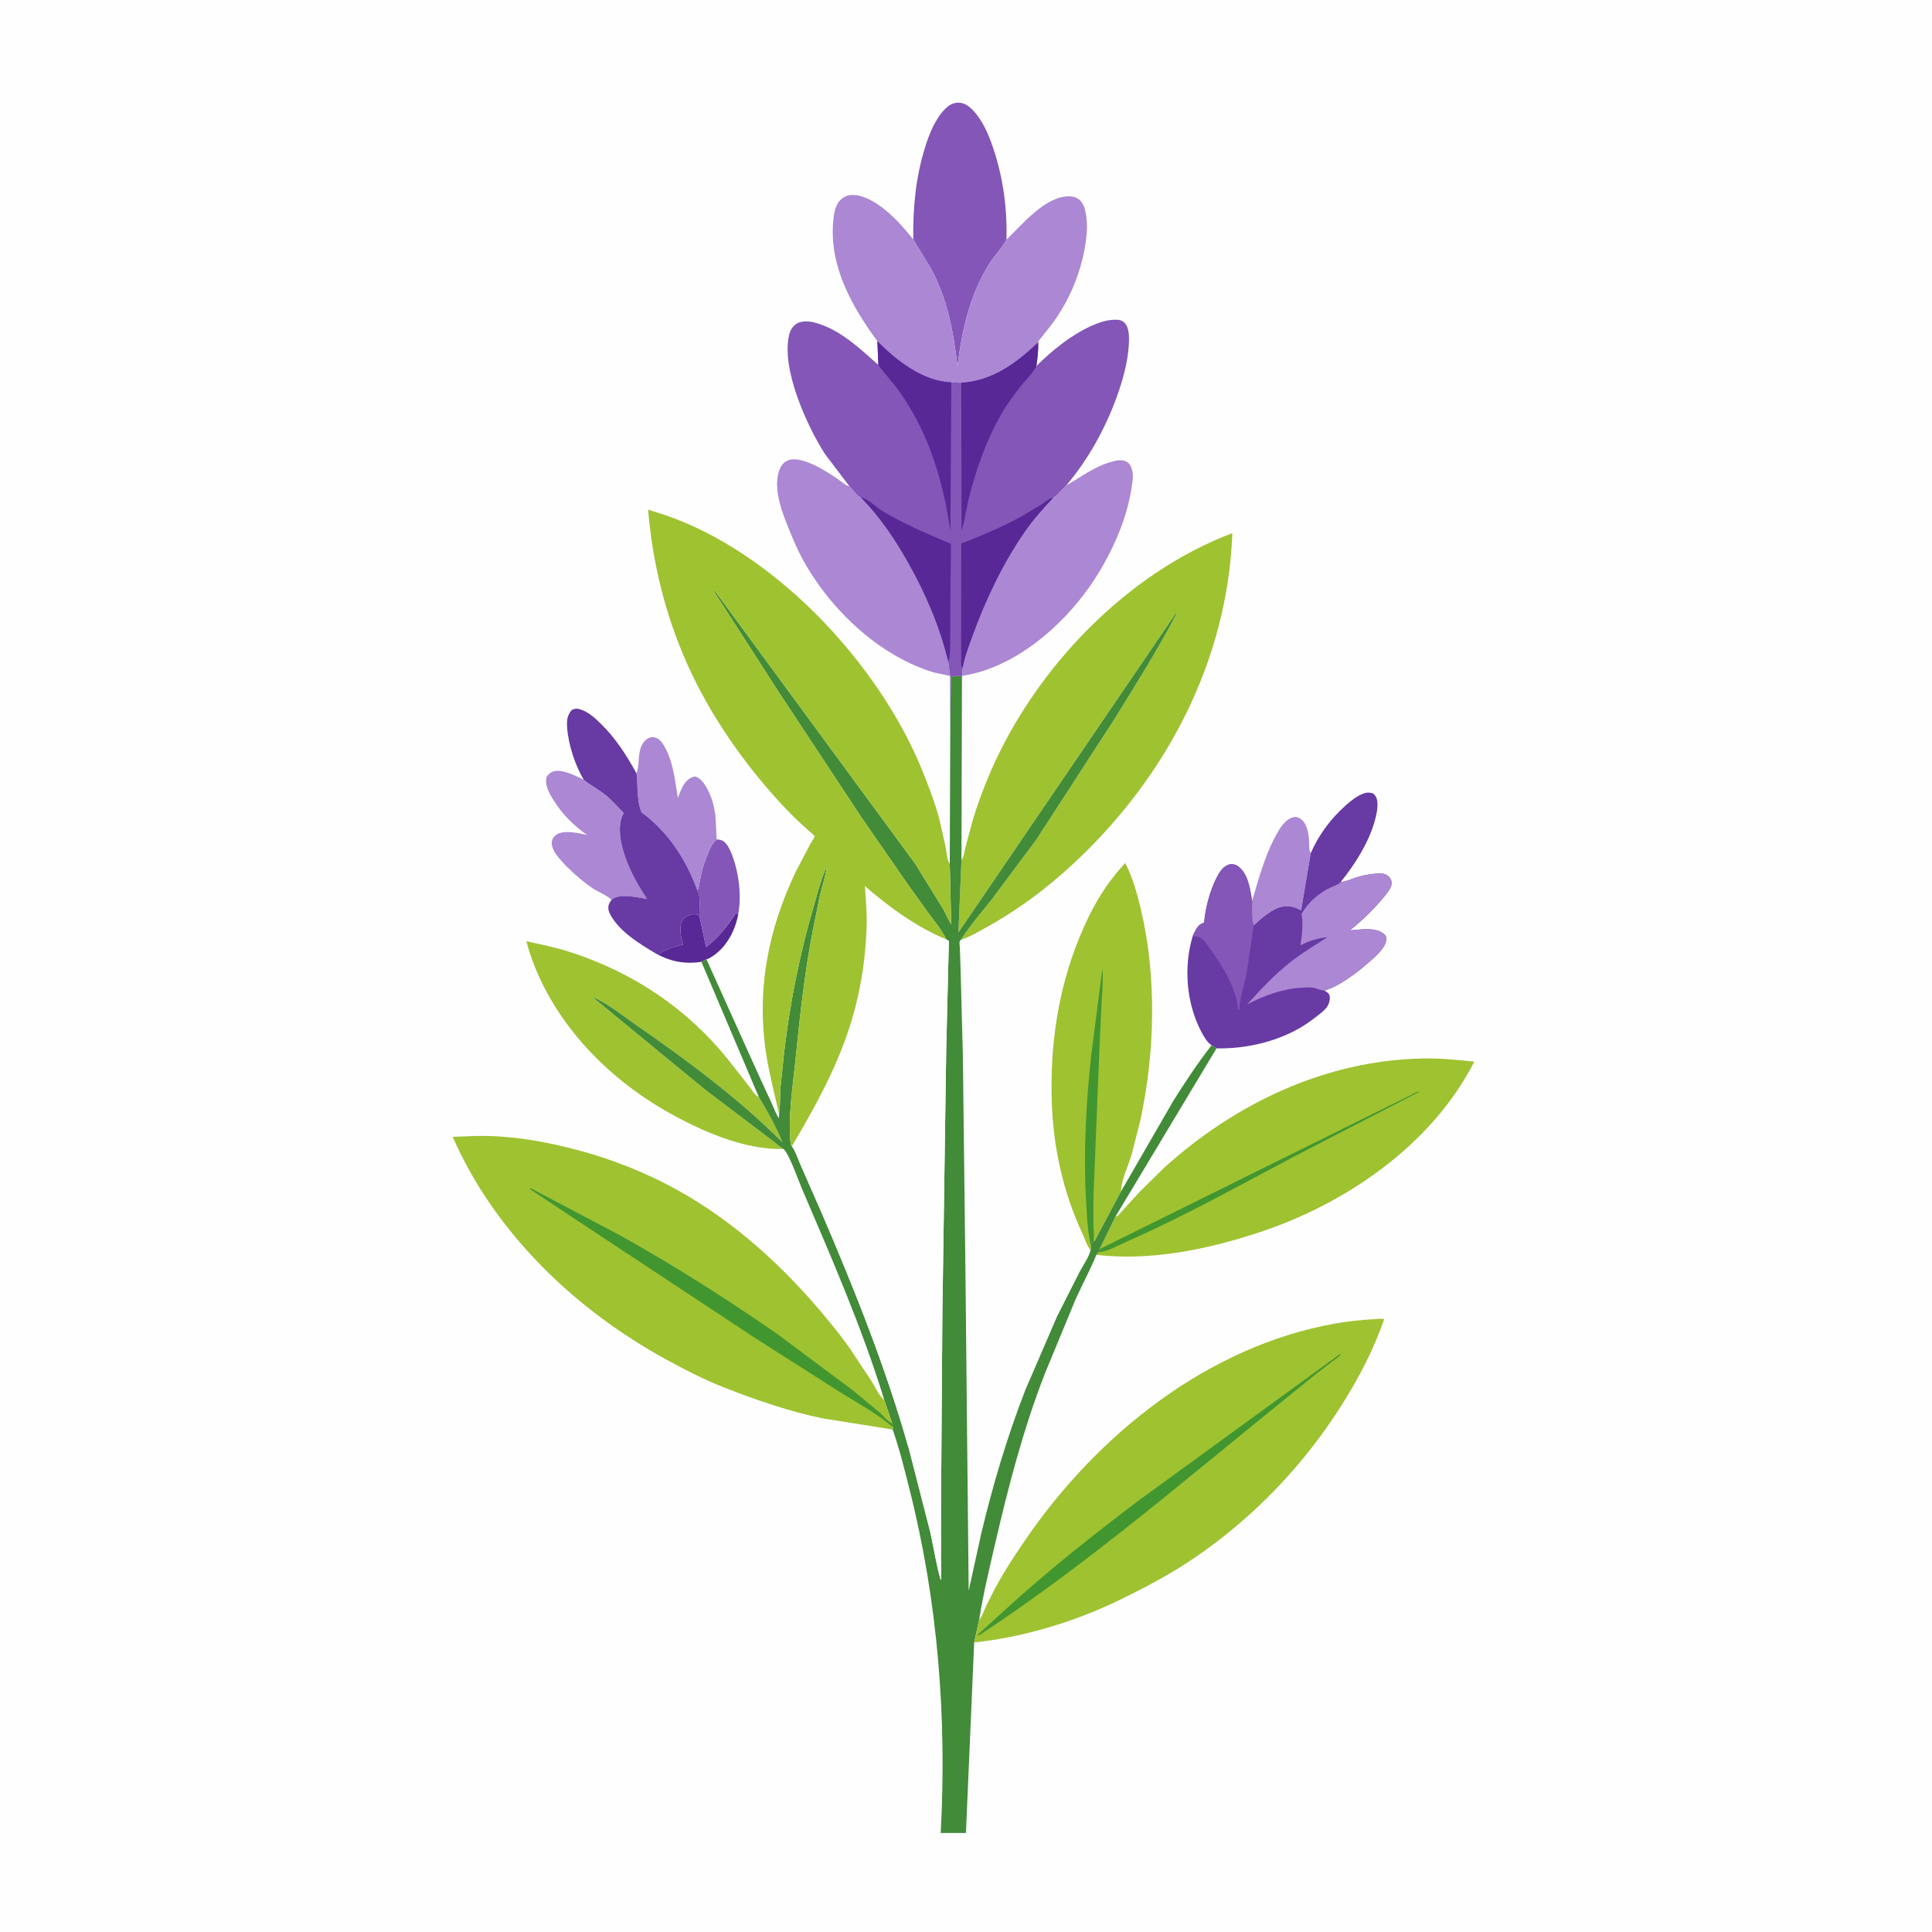 <svg version="1.1" xmlns="http://www.w3.org/2000/svg" style="display: block;" viewBox="0 0 2048 2048" width="1024" height="1024">
<path transform="translate(0,0)" fill="rgb(254,254,254)" d="M -0 -0 L 2048 0 L 2048 2048 L -0 2048 L -0 -0 z"/>
<path transform="translate(0,0)" fill="rgb(87,40,150)" d="M 741.312 970.418 L 748.455 1003.94 C 761.909 993.758 770.726 981.89 780 968.119 L 782.631 968.844 C 779.615 985.588 770.817 1002.98 756.5 1012.87 C 754.835 1014.02 750.789 1016.75 748.871 1016.93 L 743.51 1019.55 C 734.54 1021.1 723.433 1020.82 714.618 1018.55 L 713 1018.1 C 707.806 1016.73 703.134 1014.68 698.248 1012.49 L 699.069 1011.6 C 700.408 1010.13 701.269 1008.9 703.162 1008.15 C 703.957 1007.83 704.784 1007.59 705.551 1007.21 C 711.479 1004.3 717.905 1002.87 724.277 1001.26 C 721.781 993.756 719.928 985.574 722.356 977.765 C 723.363 974.524 726.071 972.08 729.113 970.737 C 733.634 968.742 736.747 968.624 741.312 970.418 z"/>
<path transform="translate(0,0)" fill="rgb(131,86,184)" d="M 760.098 889.817 C 764.258 890.064 766.829 890.992 769.595 894.235 C 773.065 898.303 775.364 904.282 777.124 909.314 C 783.005 926.124 785.474 945.867 783.421 963.518 L 782.631 968.844 L 780 968.119 C 770.726 981.89 761.909 993.758 748.455 1003.94 L 741.312 970.418 C 741.322 963.419 743.051 950.231 739.416 944.387 C 741.479 938.098 742.171 931.161 743.73 924.702 C 745.512 917.321 748.211 910.063 751.173 903.079 C 753.32 898.02 755.529 893.077 760.098 889.817 z"/>
<path transform="translate(0,0)" fill="rgb(171,135,212)" d="M 1327.31 955.055 L 1331.56 940.443 C 1337.39 920.687 1344.23 899.543 1354.68 881.699 C 1357.85 876.284 1362.15 870.239 1367.91 867.374 C 1370.59 866.037 1373.49 865.563 1376.34 866.724 C 1385.71 870.53 1387.43 884.457 1387.77 893.11 C 1387.89 896.058 1387.46 900.377 1388.87 903.023 L 1389.54 904.181 L 1389.29 905.261 L 1379.24 965.134 L 1378.19 964.51 C 1372.11 960.978 1364.95 959.61 1358.01 961.351 C 1347.74 963.927 1336.93 973.755 1329.14 980.773 C 1326.44 975.694 1327.44 961.203 1327.31 955.055 z"/>
<path transform="translate(0,0)" fill="rgb(171,135,212)" d="M 674.756 819.799 L 675.232 818.39 C 678.753 807.253 674.548 790.646 686.5 782.968 C 689.062 781.322 691.572 780.953 694.5 781.77 C 700.123 783.339 703.554 789.534 706.006 794.432 C 714.257 810.911 715.454 828.085 718.584 845.921 C 721.556 837.857 724.959 827.642 733.5 823.989 C 735.339 823.202 736.608 822.852 738.5 823.672 C 746.411 827.098 751.985 839.88 754.608 847.495 C 756.375 852.628 757.363 858.15 758.176 863.5 L 758.407 864.965 L 759.554 886.952 C 759.544 888.965 759.368 888.098 760.098 889.817 C 755.529 893.077 753.32 898.02 751.173 903.079 C 748.211 910.063 745.512 917.321 743.73 924.702 C 742.171 931.161 741.479 938.098 739.416 944.387 C 727.818 911.991 708.191 881.527 680.115 861.23 C 674.846 849.104 676.242 832.842 674.756 819.799 z"/>
<path transform="translate(0,0)" fill="rgb(171,135,212)" d="M 648.09 954.018 C 646.413 950.554 632.004 944.375 627.936 941.494 C 616.28 933.24 605.02 923.472 595.401 912.918 C 590.734 907.798 584.217 899.778 584.919 892.5 C 585.244 889.133 587.011 886.739 589.733 884.824 C 597.434 879.407 613.653 883.123 622.179 885.055 C 608.061 874.999 596.131 863.266 586.97 848.5 C 582.275 840.933 577.29 832.651 579.421 823.5 C 581.377 820.92 583.302 818.749 586.5 817.745 C 595.741 814.843 610.172 822.538 618.675 826.448 L 619.637 827.23 C 626.633 832.839 634.608 836.926 641.622 842.533 C 648.656 848.157 654.887 855.38 661.173 861.836 L 660.544 863.048 C 653.815 876.44 658.155 895.136 662.875 908.78 C 668.33 924.547 676.766 939.065 685.827 952.978 C 676.95 951.249 658.249 947.299 650.088 952.472 L 648.09 954.018 z"/>
<path transform="translate(0,0)" fill="rgb(104,58,164)" d="M 618.675 826.448 C 609.531 810.659 602.469 789.463 601.196 771.266 C 600.667 763.704 601.123 758.348 606.208 752.5 C 609.088 751.366 610.759 750.766 613.809 751.582 C 623.14 754.076 630.558 760.932 637.275 767.561 C 653.194 783.272 663.924 800.428 674.756 819.799 C 676.242 832.842 674.846 849.104 680.115 861.23 C 708.191 881.527 727.818 911.991 739.416 944.387 C 743.051 950.231 741.322 963.419 741.312 970.418 C 736.747 968.624 733.634 968.742 729.113 970.737 C 726.071 972.08 723.363 974.524 722.356 977.765 C 719.928 985.574 721.781 993.756 724.277 1001.26 C 717.905 1002.87 711.479 1004.3 705.551 1007.21 C 704.784 1007.59 703.957 1007.83 703.162 1008.15 C 701.269 1008.9 700.408 1010.13 699.069 1011.6 L 698.248 1012.49 L 693.203 1009.57 C 678.303 1000.7 659.892 989.091 650.042 974.5 C 648.109 971.637 645.753 968.057 645.101 964.598 C 644.222 959.936 645.717 957.745 648.09 954.018 L 650.088 952.472 C 658.249 947.299 676.95 951.249 685.827 952.978 C 676.766 939.065 668.33 924.547 662.875 908.78 C 658.155 895.136 653.815 876.44 660.544 863.048 L 661.173 861.836 C 654.887 855.38 648.656 848.157 641.622 842.533 C 634.608 836.926 626.633 832.839 619.637 827.23 L 618.675 826.448 z"/>
<path transform="translate(0,0)" fill="rgb(131,86,184)" d="M 968.086 253.876 C 967.618 220.346 970.657 188.081 980.674 155.919 C 984.904 142.337 991.286 126.316 1001.39 115.968 C 1005.55 111.711 1009.76 108.905 1015.87 108.856 C 1021.93 108.808 1026.94 112.33 1031.02 116.539 C 1041.72 127.569 1047.95 142.523 1052.79 156.892 C 1063.46 188.595 1067.69 220.713 1066.92 254.072 C 1061.76 263.556 1053.25 271.954 1047.52 281.408 C 1027.75 314.043 1019.61 350.75 1014.99 388.225 C 1010.57 351.386 1004.5 317.007 986.552 284.087 L 968.086 253.876 z"/>
<path transform="translate(0,0)" fill="rgb(171,135,212)" d="M 1130.21 514.652 C 1145.93 505.617 1159.72 494.848 1177.53 489.71 C 1182.83 488.182 1189.66 486.495 1194.69 489.722 C 1198.14 491.936 1199.34 495.202 1200.19 499 L 1200.48 500.217 C 1201.6 505.652 1200.21 512.059 1199.41 517.5 C 1194.07 553.485 1175.98 591.708 1155.36 621.351 C 1125.36 664.475 1076.17 706.763 1023 715.915 L 1019.94 716.289 L 1020.5 708.147 C 1022.19 697.558 1026.7 685.785 1030.34 675.657 C 1044.22 637.048 1062.7 597.937 1086.04 564.142 C 1095.16 550.932 1105.67 539.157 1116.62 527.483 C 1120.84 525.61 1126.08 517.883 1130.21 514.652 z"/>
<path transform="translate(0,0)" fill="rgb(171,135,212)" d="M 1007.16 716.47 L 990.5 712.961 C 931.773 695.501 879.995 645.929 850.914 592.994 C 845.823 583.727 841.725 573.956 837.683 564.198 C 829.957 545.549 819.259 519.767 825.734 499.505 C 827.296 494.617 829.998 490.312 834.853 488.187 C 849.171 481.919 876.421 499.921 888.075 507.768 C 891.4 510.007 895.271 513.911 899.094 515.085 L 900.447 515.463 C 903.831 518.494 908.39 526.066 912.522 527.275 C 933.133 548.493 948.213 570.881 962.716 596.527 C 981.143 629.112 996.372 664.78 1005.13 701.259 L 1007.16 716.47 z"/>
<path transform="translate(0,0)" fill="rgb(159,194,49)" d="M 830.377 1217.93 C 787.703 1219.2 739.84 1197.41 703.646 1176.41 C 636.555 1137.47 578.365 1073.91 557.94 997.787 C 573.691 1001.18 589.667 1004.45 605.003 1009.44 C 671.212 1030.95 728.445 1069.12 771.978 1123.37 L 795.246 1153.07 C 797.482 1155.91 800.12 1160.65 803.257 1162.37 L 804.36 1162.8 C 813.58 1178.02 822.676 1194.34 829.36 1210.84 C 781.472 1163.09 727.681 1123.51 672.225 1085.02 C 658.434 1075.44 643.611 1063.24 628.017 1056.86 L 747.107 1154.77 L 816.047 1207.01 C 820.938 1210.42 825.302 1214.95 830.377 1217.93 z"/>
<path transform="translate(0,0)" fill="rgb(159,194,49)" d="M 1156.04 1325.04 C 1152.19 1320.92 1149.83 1312.75 1147.4 1307.57 C 1126.82 1263.61 1116.26 1215.18 1114.88 1166.68 C 1113.2 1107.62 1121.38 1050.42 1143.56 995.437 C 1155.72 965.292 1170.39 938.615 1192.84 914.855 C 1200.62 929.973 1205.68 948.13 1209.56 964.661 C 1226.32 1036.01 1224.32 1116.29 1208.8 1187.68 L 1199.44 1224.35 C 1196.05 1235.6 1189.12 1249.93 1188.36 1261.47 L 1188.28 1263.03 L 1160.42 1315.43 L 1159.15 1315.85 L 1156.12 1318.93 C 1156.79 1321.81 1157.02 1322.29 1156.04 1325.04 z"/>
<path transform="translate(0,0)" fill="rgb(66,150,48)" d="M 1156.12 1318.93 C 1152.56 1302.64 1152.01 1286.07 1151.13 1269.46 C 1148.42 1218.45 1151.42 1167.72 1156.92 1117 L 1168.57 1026.99 C 1169.63 1038.35 1168.42 1050.33 1167.78 1061.71 L 1165.64 1107.27 L 1159.15 1267.73 L 1159.04 1298.5 C 1159.2 1304.42 1160.19 1309.95 1159.15 1315.85 L 1156.12 1318.93 z"/>
<path transform="translate(0,0)" fill="rgb(171,135,212)" d="M 930.056 361.638 C 902.893 324.78 878.869 281.859 883.273 234.358 C 884.072 225.732 885.372 216.081 892.694 210.378 C 897.297 206.792 902.321 206.139 908 206.993 C 930.892 210.433 954.408 236.324 968.086 253.876 L 986.552 284.087 C 1004.5 317.007 1010.57 351.386 1014.99 388.225 C 1019.61 350.75 1027.75 314.043 1047.52 281.408 C 1053.25 271.954 1061.76 263.556 1066.92 254.072 C 1083.7 237.843 1107.89 207.988 1133.5 208.092 C 1138.13 208.111 1142.32 209.567 1145.51 213.023 C 1149.31 217.141 1150.37 222.662 1151.23 228 L 1151.47 229.461 C 1153.09 239.965 1151.85 251.769 1150.04 262.201 C 1144.99 291.381 1132.53 320.457 1114.66 344.107 L 1104.03 357.645 C 1102.9 359.077 1100.85 360.982 1100.53 362.785 C 1077.18 385.026 1052.2 403.569 1018.95 405.715 L 1008.43 405.244 C 978.169 404.073 950.332 382.141 930.056 361.638 z"/>
<path transform="translate(0,0)" fill="rgb(104,58,164)" d="M 1389.54 904.181 C 1397.94 884.959 1410.38 868.248 1425.97 854.236 C 1431.56 849.209 1438.36 843.652 1445.5 841.117 C 1449.23 839.794 1451.76 839.952 1455.5 841.019 C 1458.34 843.501 1459.53 845.697 1459.98 849.5 C 1460.83 856.607 1458.93 864.697 1456.95 871.443 C 1450.29 894.125 1436.06 916.643 1421.24 934.885 L 1422.7 934.735 C 1427.76 934.133 1433.12 931.568 1438 930.04 C 1444.82 927.905 1452.08 926.497 1459.21 926.06 C 1463.08 925.823 1467.16 925.667 1470.5 927.905 C 1472.85 929.48 1474.51 931.708 1475.04 934.5 C 1476.01 939.68 1471.56 945.23 1468.52 948.993 C 1457.56 962.544 1444.47 975.465 1430.81 986.28 C 1441.8 985.431 1458.29 982.367 1467.28 990.202 C 1468.94 991.645 1469.47 992.809 1469.52 995 C 1469.69 1004.28 1457.4 1014.47 1451 1020.09 C 1440.3 1029.5 1427.85 1038.89 1415.2 1045.55 C 1411.6 1047.45 1407.77 1048.5 1404.11 1050.19 C 1406.79 1051.91 1408.61 1052.41 1409.44 1055.76 C 1410.43 1059.69 1408.29 1065.77 1405.71 1068.73 C 1402.14 1072.81 1396.74 1076.53 1392.46 1079.88 C 1365.35 1101.12 1327.58 1111.29 1293.5 1111.36 L 1289.58 1111.26 L 1284.38 1108.03 C 1279.67 1105.08 1276.26 1099 1273.71 1094.2 C 1257.5 1063.72 1254.38 1024.88 1264.41 992.021 C 1266.37 987.892 1269.08 981.392 1273.35 979.357 C 1274.4 978.856 1275.45 978.472 1276.5 977.908 C 1277.56 963.071 1282.45 945.287 1288.94 931.812 C 1291.87 925.732 1296.13 918.232 1303.19 916.368 C 1306.08 915.606 1309.57 916.283 1312 917.983 C 1323.21 925.817 1325.21 942.657 1327.31 955.055 C 1327.44 961.203 1326.44 975.694 1329.14 980.773 C 1336.93 973.755 1347.74 963.927 1358.01 961.351 C 1364.95 959.61 1372.11 960.978 1378.19 964.51 L 1379.24 965.134 L 1389.29 905.261 L 1389.54 904.181 z"/>
<path transform="translate(0,0)" fill="rgb(131,86,184)" d="M 1264.41 992.021 C 1266.37 987.892 1269.08 981.392 1273.35 979.357 C 1274.4 978.856 1275.45 978.472 1276.5 977.908 C 1277.56 963.071 1282.45 945.287 1288.94 931.812 C 1291.87 925.732 1296.13 918.232 1303.19 916.368 C 1306.08 915.606 1309.57 916.283 1312 917.983 C 1323.21 925.817 1325.21 942.657 1327.31 955.055 C 1327.44 961.203 1326.44 975.694 1329.14 980.773 L 1321.21 1033.33 C 1318.81 1045.25 1314.02 1057.79 1313.9 1070 L 1312.5 1070.09 L 1312.39 1068.85 C 1310.11 1046.94 1295.98 1024.17 1283.33 1006.68 C 1280.87 1003.29 1277.7 997.972 1274.5 995.424 C 1271.87 993.333 1267.66 992.731 1264.41 992.021 z"/>
<path transform="translate(0,0)" fill="rgb(171,135,212)" d="M 1421.24 934.885 L 1422.7 934.735 C 1427.76 934.133 1433.12 931.568 1438 930.04 C 1444.82 927.905 1452.08 926.497 1459.21 926.06 C 1463.08 925.823 1467.16 925.667 1470.5 927.905 C 1472.85 929.48 1474.51 931.708 1475.04 934.5 C 1476.01 939.68 1471.56 945.23 1468.52 948.993 C 1457.56 962.544 1444.47 975.465 1430.81 986.28 C 1441.8 985.431 1458.29 982.367 1467.28 990.202 C 1468.94 991.645 1469.47 992.809 1469.52 995 C 1469.69 1004.28 1457.4 1014.47 1451 1020.09 C 1440.3 1029.5 1427.85 1038.89 1415.2 1045.55 C 1411.6 1047.45 1407.77 1048.5 1404.11 1050.19 C 1400.3 1049.87 1397.58 1048.51 1393.99 1047.48 C 1389.92 1046.32 1384.71 1046.75 1380.5 1046.97 C 1360.3 1047.98 1339.8 1055.21 1322.11 1064.67 C 1336.47 1048.62 1351.25 1032.98 1368.2 1019.63 C 1380.51 1009.94 1394.02 1001.89 1407.17 993.399 C 1396.33 994.816 1388.34 997.057 1378.56 1002.05 C 1380.2 990.262 1381.66 980.567 1379.64 968.684 C 1386.93 956.541 1397.36 947.061 1410.13 940.906 C 1413.46 939.304 1417.77 938.226 1420.47 935.757 L 1421.24 934.885 z"/>
<path transform="translate(0,0)" fill="rgb(159,194,49)" d="M 1182.43 1289.69 L 1183.47 1289.35 C 1186.37 1288.01 1188.8 1284.42 1190.96 1282.06 L 1208.01 1263.5 L 1233.97 1237.92 C 1309.43 1169.7 1404.62 1124.2 1507.5 1122.05 C 1526.04 1121.66 1544.39 1123.39 1562.8 1125.41 C 1517.76 1213.95 1425.76 1276.73 1333.19 1306.9 C 1278.52 1324.72 1219.84 1336.76 1162.16 1330.22 L 1164.61 1327.44 L 1165.63 1324.11 L 1182.43 1289.69 z"/>
<path transform="translate(0,0)" fill="rgb(66,150,48)" d="M 1165.63 1324.11 L 1503.5 1156.87 L 1503.9 1157.67 L 1373.27 1225.22 C 1314.27 1256.37 1255.87 1289.12 1194.76 1316 C 1185.95 1319.88 1174.24 1326.7 1164.61 1327.44 L 1165.63 1324.11 z"/>
<path transform="translate(0,0)" fill="rgb(159,194,49)" d="M 1019.17 911.936 L 1019.91 910.685 C 1021.91 907.096 1022.44 901.83 1023.47 897.831 L 1030.98 870.021 C 1036.21 852.337 1042.82 834.743 1050.15 817.822 C 1097.38 708.761 1194.16 607.367 1306.34 565.184 C 1301.37 700.671 1236.08 824.323 1137.8 915.553 C 1109.37 941.945 1079.19 964.509 1045.18 983.263 C 1036.63 987.978 1027.94 993.38 1018.57 996.227 C 1028.42 980.864 1040.5 967.118 1051.74 952.787 L 1098.5 890.063 L 1181.33 762.301 C 1203.93 725.713 1226.99 689.111 1246.97 651 L 1246.5 650.068 L 1015.97 988.455 L 1019.17 911.936 z"/>
<path transform="translate(0,0)" fill="rgb(66,139,56)" d="M 1003.06 995.744 C 998.666 986.348 990.982 977.092 984.785 968.743 L 962.446 937.671 L 913.713 867.239 L 826.313 734.936 L 756.848 627 L 757.5 626.011 L 970.177 915.625 L 999.602 963.233 C 1002.73 968.685 1005.02 974.548 1008.35 979.874 L 1006.78 915.794 L 1007.31 779.507 L 1007.9 718 C 1010.77 716.005 1015.82 716.731 1019.35 716.645 L 1019.31 864.166 L 1019.17 911.936 L 1015.97 988.455 L 1246.5 650.068 L 1246.97 651 C 1226.99 689.111 1203.93 725.713 1181.33 762.301 L 1098.5 890.063 L 1051.74 952.787 C 1040.5 967.118 1028.42 980.864 1018.57 996.227 C 1018.13 996.818 1017.47 997.297 1017.27 998 C 1016.8 999.613 1017.44 1003.08 1017.5 1004.95 L 1018.26 1027.33 L 1020.68 1118.73 L 1023.32 1339.72 L 1026.85 1686.29 L 1040.09 1626 C 1052.43 1574.05 1067.47 1523.72 1086.7 1473.93 L 1120.46 1395.63 L 1144.52 1348.11 C 1147.86 1341.73 1154.76 1331.93 1156.04 1325.04 C 1157.02 1322.29 1156.79 1321.81 1156.12 1318.93 L 1159.15 1315.85 L 1160.42 1315.43 L 1188.28 1263.03 L 1244.29 1166.07 C 1257.02 1146.13 1269.72 1126.63 1284.38 1108.03 L 1289.58 1111.26 L 1182.43 1289.69 L 1165.63 1324.11 L 1164.61 1327.44 L 1162.16 1330.22 C 1155.61 1346.34 1147.21 1361.69 1140.07 1377.55 L 1107.68 1455.88 C 1084.97 1514 1068.9 1575.74 1054.84 1636.47 C 1048.63 1663.33 1042.16 1690.03 1037.91 1717.3 L 1032.67 1741.02 L 1023.94 1943.03 L 997.178 1943.01 C 1003.83 1820.8 994.163 1697.36 964.09 1578.57 C 958.727 1557.39 953.531 1535.99 946.27 1515.37 L 946.626 1513.08 L 945.678 1508.72 L 937.307 1483.79 C 913.822 1407.43 881.316 1332.95 849.88 1259.57 C 846.678 1252.09 836.135 1221.91 830.377 1217.93 C 825.302 1214.95 820.938 1210.42 816.047 1207.01 L 747.107 1154.77 L 628.017 1056.86 C 643.611 1063.24 658.434 1075.44 672.225 1085.02 C 727.681 1123.51 781.472 1163.09 829.36 1210.84 C 822.676 1194.34 813.58 1178.02 804.36 1162.8 L 743.51 1019.55 L 748.871 1016.93 L 803.078 1137.11 L 818.313 1170.16 C 820.654 1175.18 822.58 1180.85 825.568 1185.5 C 825.709 1183.88 825.996 1182.18 825.809 1180.56 L 825.986 1179.37 C 827.19 1170.61 826.775 1161.8 827.306 1153 L 831.163 1116 C 837.406 1062.07 848.26 1008.92 863.647 956.862 C 867.353 944.327 870.852 929.9 876.626 918.244 C 875.078 928.894 871.444 939.5 868.949 950 L 861.511 986.982 C 852.551 1032.9 847.787 1078.96 843.04 1125.43 C 840.109 1154.12 835.038 1185.09 838.247 1213.84 L 839.405 1215 C 843.136 1219.88 845.626 1228.04 848.21 1233.8 L 870.782 1285.25 C 906.369 1368.11 939.501 1450.96 964.016 1537.91 L 986.108 1624.06 C 989.958 1641.11 992.347 1658.47 997.268 1675.27 C 998.385 1668.03 997.488 1659.45 997.459 1652.08 L 997.477 1601.53 L 998.946 1392.69 L 1003.07 1110.53 L 1005.85 997.5 L 1003.06 995.744 z"/>
<path transform="translate(0,0)" fill="rgb(159,194,49)" d="M 1037.91 1717.3 L 1038.82 1716.1 C 1041.42 1712.6 1042.96 1707.69 1044.75 1703.71 L 1054.06 1685.08 C 1064.22 1666.07 1076.2 1647.81 1088.44 1630.08 C 1164.31 1520.12 1280.92 1426.9 1415 1403.07 C 1428.46 1400.67 1442.05 1399.19 1455.69 1398.46 C 1459.14 1398.27 1464.06 1397.39 1467.31 1398.38 C 1456.35 1430.19 1440.45 1460.61 1422.5 1489.04 C 1381.95 1553.26 1328.86 1608.7 1266.05 1651.48 C 1240.8 1668.68 1214.18 1682.72 1186.77 1696.05 C 1139.76 1718.93 1084.68 1735.69 1032.67 1741.02 L 1037.91 1717.3 z"/>
<path transform="translate(0,0)" fill="rgb(66,150,48)" d="M 1420.2 1435.5 L 1421.5 1435.35 C 1419.46 1438.35 1415.63 1440.63 1412.77 1442.83 L 1395.7 1455.94 L 1361.34 1483.73 C 1255.54 1569.22 1151.76 1658.71 1037.87 1733.5 L 1036.84 1733.56 L 1036.59 1732.74 L 1066.93 1705.14 C 1111.55 1664.41 1159.06 1626.91 1207.22 1590.47 L 1420.2 1435.5 z"/>
<path transform="translate(0,0)" fill="rgb(254,254,254)" d="M 839.405 1215 C 862.533 1176.09 884.45 1136.52 899.02 1093.48 C 911.348 1057.07 917.784 1018.2 918.696 979.798 C 919.016 966.33 917.695 952.67 916.815 939.23 C 941.674 961.064 972.318 983.138 1003.06 995.744 L 1005.85 997.5 L 1003.07 1110.53 L 998.946 1392.69 L 997.477 1601.53 L 997.459 1652.08 C 997.488 1659.45 998.385 1668.03 997.268 1675.27 C 992.347 1658.47 989.958 1641.11 986.108 1624.06 L 964.016 1537.91 C 939.501 1450.96 906.369 1368.11 870.782 1285.25 L 848.21 1233.8 C 845.626 1228.04 843.136 1219.88 839.405 1215 z"/>
<path transform="translate(0,0)" fill="rgb(159,194,49)" d="M 946.27 1515.37 L 872.168 1503.56 C 836.505 1496.18 800.926 1483.93 767.103 1470.61 C 746.244 1462.39 726.028 1451.97 706.362 1441.23 C 610.059 1388.66 524.235 1306.68 479.894 1205.1 L 503.499 1204.2 C 536.718 1203.39 569.427 1208.52 601.588 1216.37 C 641.851 1226.2 681.17 1241.13 717.5 1261.17 C 779.382 1295.3 833.166 1344.96 877.718 1399.36 C 885.873 1409.32 893.967 1419.38 901.273 1429.99 L 923.834 1464.04 C 927.248 1469.45 931.718 1479.2 936.436 1483.19 L 937.307 1483.79 L 945.678 1508.72 L 946.626 1513.08 L 946.27 1515.37 z"/>
<path transform="translate(0,0)" fill="rgb(66,150,48)" d="M 946.626 1513.08 C 930.204 1498.47 908.952 1487.4 890.341 1475.65 L 800 1418.06 L 632.412 1307.37 L 562.092 1260.7 L 562.5 1259.53 L 657.768 1309.78 C 714.766 1341.67 770.545 1376.99 824.195 1414.23 L 904.317 1474.06 L 932.987 1497.83 C 936.522 1500.95 940.467 1506.36 944.652 1508.36 L 945.678 1508.72 L 946.626 1513.08 z"/>
<path transform="translate(0,0)" fill="rgb(131,86,184)" d="M 1098.57 388.058 C 1115.16 371.66 1134.7 355.668 1156 345.869 C 1164.48 341.97 1173.71 338.704 1183.16 338.917 C 1186.92 339.002 1189.65 339.707 1192.34 342.448 C 1197.52 347.747 1197 359.597 1196.53 366.5 C 1195.26 384.789 1190.13 403.288 1183.91 420.472 C 1171.67 454.266 1153.53 487.21 1130.21 514.652 C 1126.08 517.883 1120.84 525.61 1116.62 527.483 C 1105.67 539.157 1095.16 550.932 1086.04 564.142 C 1062.7 597.937 1044.22 637.048 1030.34 675.657 C 1026.7 685.785 1022.19 697.558 1020.5 708.147 L 1019.94 716.289 L 1019.31 864.166 L 1019.35 716.645 C 1015.82 716.731 1010.77 716.005 1007.9 718 L 1007.31 779.507 L 1007.16 716.47 L 1005.13 701.259 C 996.372 664.78 981.143 629.112 962.716 596.527 C 948.213 570.881 933.133 548.493 912.522 527.275 C 908.39 526.066 903.831 518.494 900.447 515.463 L 874.487 481.269 C 855.258 451.27 827.71 390.502 836.608 354.643 C 837.902 349.43 840.771 345.082 845.575 342.47 C 849.708 340.223 857.786 340.436 862.273 341.599 L 863.5 341.938 C 890.151 348.869 911.044 369.137 931.115 386.838 L 930.056 361.638 C 950.332 382.141 978.169 404.073 1008.43 405.244 L 1018.95 405.715 C 1052.2 403.569 1077.18 385.026 1100.53 362.785 C 1100.81 371.306 1099.81 379.641 1098.57 388.058 z"/>
<path transform="translate(0,0)" fill="rgb(87,40,150)" d="M 912.522 527.275 C 918.867 528.079 928.454 537.115 934 540.758 C 939.08 544.095 944.45 547.026 949.802 549.899 C 968.525 559.948 988.582 568.048 1008.04 576.593 L 1007.31 650.416 L 1007.19 680.889 C 1007.16 687.846 1007.63 694.63 1005.13 701.259 C 996.372 664.78 981.143 629.112 962.716 596.527 C 948.213 570.881 933.133 548.493 912.522 527.275 z"/>
<path transform="translate(0,0)" fill="rgb(87,40,150)" d="M 1020.5 708.147 C 1020.03 707.413 1019.32 706.786 1019.09 705.947 C 1018.5 703.786 1018.95 699.654 1018.92 697.336 L 1018.9 676.097 L 1018.95 576.137 C 1041.09 567.681 1063.22 558.287 1083.97 546.792 L 1104.05 534.671 C 1107.95 532.103 1111.93 528.143 1116.62 527.483 C 1105.67 539.157 1095.16 550.932 1086.04 564.142 C 1062.7 597.937 1044.22 637.048 1030.34 675.657 C 1026.7 685.785 1022.19 697.558 1020.5 708.147 z"/>
<path transform="translate(0,0)" fill="rgb(87,40,150)" d="M 930.056 361.638 C 950.332 382.141 978.169 404.073 1008.43 405.244 L 1007.47 562.523 L 1003 536.5 C 993.767 492.404 980.451 454.006 954.58 416.731 C 947.278 406.209 938.524 397.106 931.115 386.838 L 930.056 361.638 z"/>
<path transform="translate(0,0)" fill="rgb(87,40,150)" d="M 1100.53 362.785 C 1100.81 371.306 1099.81 379.641 1098.57 388.058 C 1095.08 395.305 1088.14 401.724 1083.08 408.063 C 1075.07 418.08 1067.49 428.349 1061.12 439.5 C 1045.35 467.066 1034.64 497.749 1026.93 528.438 C 1024.12 539.615 1022.78 551.522 1019.32 562.434 L 1018.95 405.715 C 1052.2 403.569 1077.18 385.026 1100.53 362.785 z"/>
<path transform="translate(0,0)" fill="rgb(159,194,49)" d="M 825.809 1180.56 C 821.115 1160 815.658 1139.18 812.368 1118.37 C 801.553 1049.92 814.162 985.272 843.95 923.252 L 858.986 894.656 C 859.782 893.229 863.497 887.67 863.523 886.549 C 863.54 885.787 857.942 881.148 857.176 880.476 C 846.3 870.918 835.959 860.795 826.205 850.093 C 786.693 806.738 752.374 757.375 728.381 703.665 C 705.127 651.608 691.811 596.941 686.997 540.271 L 703.621 545.529 C 820.278 584.604 930.626 702.208 976.894 814.927 C 984.193 832.71 990.89 850.393 995.934 868.964 L 1002.56 898.613 C 1003.49 903.335 1003.8 910.385 1006.09 914.594 L 1006.78 915.794 L 1008.35 979.874 C 1005.02 974.548 1002.73 968.685 999.602 963.233 L 970.177 915.625 L 757.5 626.011 L 756.848 627 L 826.313 734.936 L 913.713 867.239 L 962.446 937.671 L 984.785 968.743 C 990.982 977.092 998.666 986.348 1003.06 995.744 C 972.318 983.138 941.674 961.064 916.815 939.23 C 917.695 952.67 919.016 966.33 918.696 979.798 C 917.784 1018.2 911.348 1057.07 899.02 1093.48 C 884.45 1136.52 862.533 1176.09 839.405 1215 L 838.247 1213.84 C 835.038 1185.09 840.109 1154.12 843.04 1125.43 C 847.787 1078.96 852.551 1032.9 861.511 986.982 L 868.949 950 C 871.444 939.5 875.078 928.894 876.626 918.244 C 870.852 929.9 867.353 944.327 863.647 956.862 C 848.26 1008.92 837.406 1062.07 831.163 1116 L 827.306 1153 C 826.775 1161.8 827.19 1170.61 825.986 1179.37 L 825.809 1180.56 z"/>
</svg>